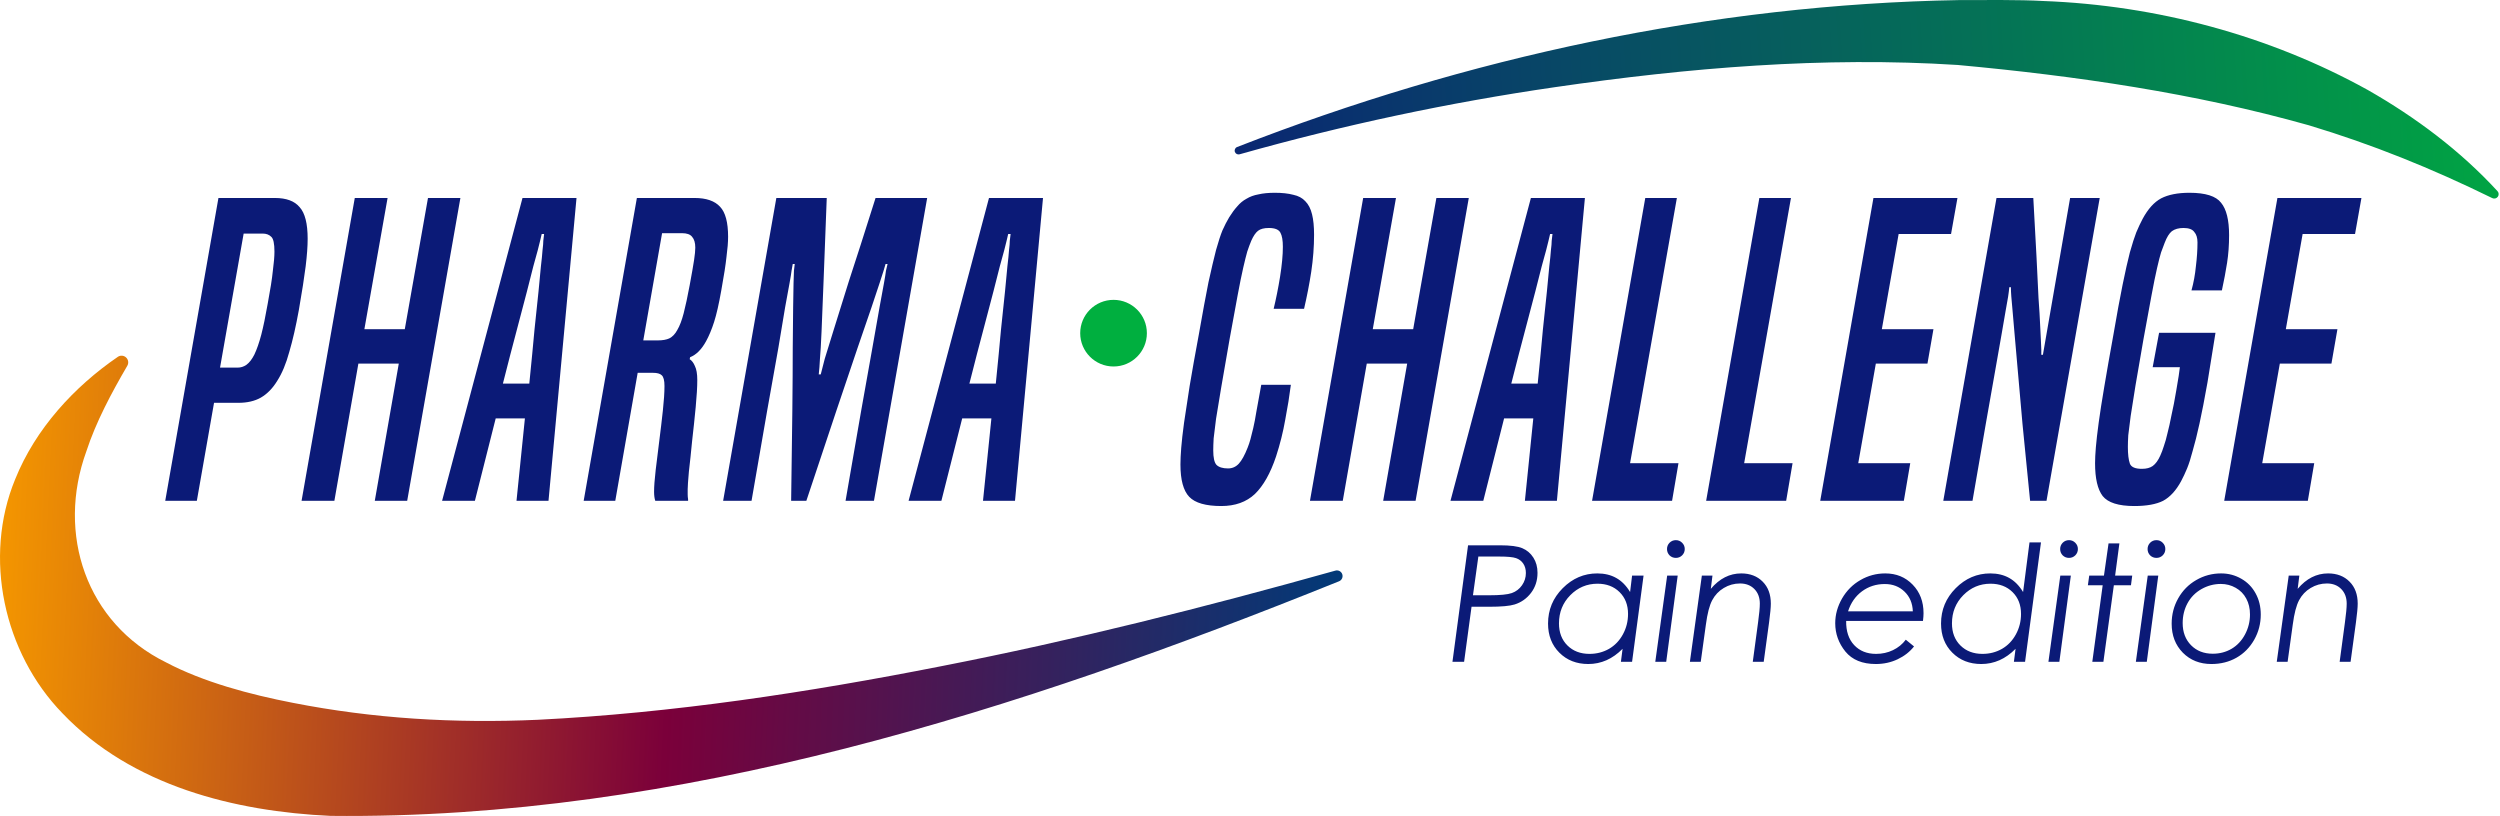 <svg width="432" height="141" viewBox="0 0 432 141" fill="none" xmlns="http://www.w3.org/2000/svg">
<path d="M231.939 99.214C232.115 99.706 231.872 100.25 231.386 100.446C176.137 122.724 117.408 141.647 57.106 140.983C40.595 140.223 22.782 135.836 10.787 123.251C0.636 112.807 -2.947 96.319 2.618 82.824C6.128 74.072 12.859 66.795 20.364 61.66C20.811 61.354 21.411 61.41 21.802 61.787C22.187 62.159 22.267 62.746 21.997 63.208C19.262 67.9 16.582 72.908 14.923 77.988C9.727 92.289 14.9 107.661 28.681 114.454C35.133 117.862 43.153 120.004 50.631 121.455C64.469 124.172 78.491 125.024 92.928 124.379C116.249 123.216 139.593 119.658 162.58 115.133C185.467 110.666 208.162 104.942 230.756 98.603C231.249 98.465 231.766 98.731 231.939 99.214Z" fill="url(#paint0_linear_15_3192)"/>
<path d="M213.393 26.259C213.264 25.918 213.433 25.537 213.773 25.404C253.497 9.913 295.855 0.757 338.579 0.013C342.865 0.013 348.868 -0.068 353.097 0.174C372.558 0.911 392.065 6.081 409.152 15.546C417.468 20.286 425.189 26.084 431.571 33.036C431.821 33.309 431.836 33.721 431.611 34.014C431.388 34.302 430.993 34.393 430.666 34.233C420.137 29.066 409.891 24.94 398.966 21.648C379.217 16.087 358.754 13.116 338.302 11.228C315.074 9.743 291.73 11.711 268.697 15.062C250.358 17.727 232.11 21.609 214.197 26.664C213.865 26.757 213.516 26.582 213.393 26.259Z" fill="url(#paint1_linear_15_3192)"/>
<path d="M28.552 86.544L37.746 34.211H47.494C49.476 34.211 50.905 34.741 51.78 35.801C52.702 36.815 53.163 38.635 53.163 41.262C53.163 42.553 53.048 44.143 52.817 46.032C52.587 47.876 52.195 50.388 51.642 53.568C51.135 56.379 50.582 58.799 49.983 60.827C49.43 62.855 48.738 64.514 47.909 65.805C47.125 67.095 46.181 68.063 45.074 68.708C44.014 69.307 42.724 69.607 41.203 69.607H36.986L34.013 86.544H28.552ZM41.065 63.523C41.618 63.523 42.125 63.362 42.586 63.039C43.093 62.67 43.553 62.071 43.968 61.242C44.383 60.366 44.775 59.237 45.144 57.854C45.512 56.425 45.881 54.651 46.25 52.531C46.711 50.088 47.01 48.176 47.148 46.793C47.333 45.41 47.425 44.304 47.425 43.475C47.425 42.092 47.241 41.239 46.872 40.917C46.503 40.548 46.019 40.364 45.42 40.364H42.102L38.023 63.523H41.065ZM64.762 86.544L68.91 62.832H61.927L57.779 86.544H52.11L61.305 34.211H66.974L62.964 56.886H69.947L73.956 34.211H79.556L70.361 86.544H64.762ZM89.251 86.544L90.703 72.303H85.656L82.061 86.544H76.392L90.288 34.211H99.621L94.781 86.544H89.251ZM91.463 66.288C91.832 62.648 92.131 59.536 92.362 56.956C92.638 54.375 92.869 52.185 93.053 50.388C93.237 48.59 93.376 47.139 93.468 46.032C93.606 44.88 93.698 43.959 93.745 43.267C93.837 42.53 93.883 41.977 93.883 41.608C93.929 41.193 93.975 40.801 94.021 40.433H93.606C93.514 40.801 93.422 41.193 93.33 41.608C93.237 41.977 93.099 42.53 92.915 43.267C92.731 43.959 92.477 44.88 92.154 46.032C91.878 47.139 91.509 48.59 91.048 50.388C90.587 52.185 90.011 54.375 89.32 56.956C88.629 59.536 87.822 62.648 86.9 66.288H91.463ZM113.232 86.544C113.094 86.13 113.025 85.6 113.025 84.954C113.025 84.079 113.117 82.834 113.302 81.221C113.486 79.608 113.693 77.926 113.924 76.174C114.154 74.377 114.362 72.626 114.546 70.92C114.73 69.215 114.822 67.809 114.822 66.703C114.822 65.735 114.661 65.113 114.339 64.837C114.062 64.56 113.555 64.422 112.818 64.422H110.191L106.319 86.544H100.858L110.052 34.211H120.007C122.035 34.211 123.51 34.718 124.432 35.732C125.354 36.7 125.815 38.428 125.815 40.917C125.815 41.839 125.722 42.991 125.538 44.373C125.4 45.71 125.1 47.646 124.639 50.181C124.225 52.531 123.81 54.352 123.395 55.642C122.98 56.932 122.519 58.039 122.012 58.96C121.229 60.389 120.307 61.311 119.247 61.726L119.178 62.071C119.547 62.302 119.846 62.694 120.077 63.247C120.353 63.8 120.491 64.606 120.491 65.666C120.491 66.865 120.399 68.432 120.215 70.367C120.03 72.303 119.823 74.262 119.593 76.244C119.408 78.179 119.224 79.931 119.04 81.498C118.901 83.065 118.832 84.079 118.832 84.54C118.832 84.862 118.832 85.162 118.832 85.438C118.832 85.715 118.855 85.991 118.901 86.268V86.544H113.232ZM113.647 58.822C114.477 58.822 115.145 58.707 115.652 58.477C116.205 58.2 116.666 57.716 117.035 57.025C117.45 56.333 117.818 55.365 118.141 54.121C118.463 52.877 118.809 51.264 119.178 49.282C119.547 47.3 119.8 45.848 119.938 44.926C120.077 44.005 120.146 43.29 120.146 42.783C120.146 41.954 119.961 41.331 119.593 40.917C119.27 40.502 118.694 40.294 117.864 40.294H114.408L111.158 58.822H113.647ZM146.111 86.544C147.171 80.461 148.07 75.276 148.807 70.99C149.591 66.657 150.236 63.039 150.743 60.136C151.25 57.186 151.665 54.836 151.987 53.084C152.31 51.333 152.563 49.95 152.748 48.936C152.932 47.922 153.047 47.208 153.093 46.793C153.186 46.332 153.278 45.94 153.37 45.618H153.024C152.932 45.94 152.817 46.332 152.679 46.793C152.54 47.208 152.31 47.922 151.987 48.936C151.665 49.95 151.204 51.333 150.605 53.084C150.006 54.836 149.199 57.186 148.185 60.136C147.217 63.039 145.996 66.657 144.521 70.99C143.092 75.276 141.364 80.461 139.336 86.544H136.709C136.801 80.461 136.87 75.276 136.916 70.99C136.962 66.657 136.986 63.039 136.986 60.136C137.032 57.186 137.055 54.836 137.055 53.084C137.101 51.287 137.124 49.904 137.124 48.936C137.17 47.922 137.193 47.208 137.193 46.793C137.239 46.332 137.285 45.94 137.331 45.618H136.986C136.939 45.94 136.87 46.332 136.778 46.793C136.732 47.208 136.617 47.922 136.432 48.936C136.248 49.95 135.995 51.333 135.672 53.084C135.395 54.836 135.004 57.186 134.497 60.136C133.99 63.039 133.345 66.657 132.561 70.99C131.824 75.276 130.925 80.461 129.865 86.544H124.956L134.151 34.211H142.862C142.631 40.202 142.447 45.019 142.309 48.66C142.17 52.301 142.055 55.181 141.963 57.301C141.871 59.421 141.779 60.988 141.687 62.002C141.64 63.016 141.571 63.915 141.479 64.698H141.825C142.009 63.915 142.24 63.016 142.516 62.002C142.839 60.988 143.323 59.421 143.968 57.301C144.613 55.181 145.512 52.301 146.664 48.66C147.862 45.019 149.406 40.202 151.296 34.211H160.214L151.019 86.544H146.111ZM169.861 86.544L171.313 72.303H166.266L162.671 86.544H157.002L170.898 34.211H180.231L175.392 86.544H169.861ZM172.073 66.288C172.442 62.648 172.741 59.536 172.972 56.956C173.248 54.375 173.479 52.185 173.663 50.388C173.848 48.59 173.986 47.139 174.078 46.032C174.216 44.88 174.308 43.959 174.355 43.267C174.447 42.53 174.493 41.977 174.493 41.608C174.539 41.193 174.585 40.801 174.631 40.433H174.216C174.124 40.801 174.032 41.193 173.94 41.608C173.848 41.977 173.709 42.53 173.525 43.267C173.341 43.959 173.087 44.88 172.765 46.032C172.488 47.139 172.119 48.59 171.658 50.388C171.197 52.185 170.621 54.375 169.93 56.956C169.239 59.536 168.432 62.648 167.51 66.288H172.073ZM223.061 66.496C222.83 68.339 222.508 70.344 222.093 72.51C221.724 74.63 221.194 76.751 220.503 78.871C219.535 81.774 218.314 83.94 216.839 85.369C215.364 86.752 213.428 87.443 211.032 87.443C208.359 87.443 206.515 86.913 205.501 85.853C204.487 84.793 203.98 82.927 203.98 80.253C203.98 79.47 204.026 78.502 204.118 77.35C204.211 76.198 204.372 74.769 204.602 73.064C204.879 71.312 205.202 69.192 205.57 66.703C205.985 64.215 206.515 61.242 207.16 57.785C207.806 54.098 208.359 51.102 208.819 48.798C209.326 46.493 209.764 44.627 210.133 43.198C210.548 41.723 210.917 40.594 211.239 39.811C211.608 38.981 212 38.221 212.414 37.529C212.875 36.792 213.336 36.17 213.797 35.663C214.258 35.109 214.788 34.672 215.387 34.349C215.986 33.98 216.678 33.727 217.461 33.589C218.245 33.404 219.189 33.312 220.296 33.312C221.54 33.312 222.6 33.427 223.476 33.658C224.351 33.842 225.043 34.211 225.55 34.764C226.103 35.317 226.494 36.077 226.725 37.045C226.955 37.967 227.071 39.142 227.071 40.571C227.071 42.645 226.909 44.765 226.587 46.931C226.264 49.051 225.849 51.194 225.342 53.361H220.088C220.503 51.655 220.872 49.812 221.194 47.83C221.517 45.802 221.678 44.074 221.678 42.645C221.678 41.539 221.54 40.732 221.263 40.225C220.987 39.672 220.319 39.396 219.259 39.396C218.429 39.396 217.807 39.557 217.392 39.88C216.977 40.202 216.585 40.778 216.217 41.608C215.986 42.161 215.756 42.783 215.525 43.475C215.341 44.12 215.111 45.042 214.834 46.24C214.558 47.438 214.235 49.028 213.866 51.01C213.497 52.946 213.037 55.458 212.484 58.546C211.884 61.91 211.4 64.698 211.032 66.911C210.663 69.123 210.363 70.943 210.133 72.372C209.949 73.801 209.81 74.93 209.718 75.76C209.672 76.589 209.649 77.281 209.649 77.834C209.649 79.078 209.833 79.908 210.202 80.323C210.617 80.737 211.285 80.945 212.207 80.945C212.944 80.945 213.567 80.668 214.074 80.115C214.581 79.562 215.088 78.64 215.594 77.35C215.779 76.889 215.94 76.405 216.078 75.898C216.217 75.391 216.378 74.746 216.562 73.962C216.747 73.179 216.931 72.211 217.115 71.059C217.346 69.86 217.622 68.339 217.945 66.496H223.061ZM239.012 86.544L243.16 62.832H236.177L232.029 86.544H226.36L235.555 34.211H241.224L237.214 56.886H244.197L248.206 34.211H253.806L244.611 86.544H239.012ZM263.501 86.544L264.953 72.303H259.906L256.311 86.544H250.642L264.538 34.211H273.871L269.032 86.544H263.501ZM265.713 66.288C266.082 62.648 266.381 59.536 266.612 56.956C266.888 54.375 267.119 52.185 267.303 50.388C267.488 48.59 267.626 47.139 267.718 46.032C267.856 44.88 267.948 43.959 267.995 43.267C268.087 42.53 268.133 41.977 268.133 41.608C268.179 41.193 268.225 40.801 268.271 40.433H267.856C267.764 40.801 267.672 41.193 267.58 41.608C267.488 41.977 267.349 42.53 267.165 43.267C266.981 43.959 266.727 44.88 266.404 46.032C266.128 47.139 265.759 48.59 265.298 50.388C264.837 52.185 264.261 54.375 263.57 56.956C262.879 59.536 262.072 62.648 261.15 66.288H265.713ZM275.108 86.544L284.302 34.211H289.764L281.675 80.046H290.04L288.934 86.544H275.108ZM294.821 86.544L304.016 34.211H309.478L301.389 80.046H309.754L308.648 86.544H294.821ZM314.535 86.544L323.73 34.211H338.248L337.141 40.433H328.085L325.181 56.886H334.1L333.063 62.832H324.144L321.103 80.046H330.09L328.984 86.544H314.535ZM350.802 86.544C350.295 81.382 349.857 76.958 349.488 73.271C349.166 69.584 348.889 66.45 348.659 63.869C348.428 61.288 348.244 59.191 348.106 57.578C347.967 55.919 347.852 54.582 347.76 53.568C347.668 52.554 347.599 51.771 347.552 51.218C347.506 50.618 347.483 50.088 347.483 49.627H347.207C347.161 50.134 347.092 50.688 346.999 51.287C346.907 51.84 346.769 52.623 346.585 53.637C346.4 54.651 346.17 55.988 345.893 57.647C345.617 59.26 345.248 61.357 344.787 63.938C344.326 66.519 343.773 69.653 343.128 73.34C342.483 77.027 341.722 81.429 340.847 86.544H335.8L344.995 34.211H351.355C351.585 38.174 351.77 41.562 351.908 44.373C352.046 47.185 352.161 49.558 352.254 51.494C352.392 53.384 352.484 54.905 352.53 56.057C352.576 57.209 352.622 58.131 352.668 58.822C352.714 59.514 352.737 60.044 352.737 60.412C352.737 60.735 352.737 61.034 352.737 61.311H353.014L357.715 34.211H362.831L353.636 86.544H350.802ZM371.982 63.454L373.088 57.509H382.836L381.454 66.081C380.947 68.939 380.486 71.312 380.071 73.202C379.656 75.091 379.264 76.658 378.896 77.903C378.573 79.147 378.25 80.161 377.928 80.945C377.605 81.728 377.259 82.466 376.891 83.157C376.015 84.77 374.978 85.899 373.78 86.544C372.581 87.144 370.922 87.443 368.802 87.443C366.083 87.443 364.262 86.867 363.341 85.715C362.465 84.563 362.027 82.673 362.027 80.046C362.027 79.308 362.073 78.387 362.165 77.281C362.258 76.174 362.419 74.769 362.649 73.064C362.88 71.358 363.202 69.284 363.617 66.842C364.032 64.353 364.562 61.334 365.207 57.785C365.806 54.282 366.336 51.402 366.797 49.144C367.258 46.885 367.673 45.042 368.042 43.613C368.457 42.138 368.825 40.986 369.148 40.156C369.517 39.281 369.885 38.497 370.254 37.806C371.176 36.1 372.236 34.925 373.434 34.28C374.679 33.635 376.315 33.312 378.343 33.312C381.108 33.312 382.928 33.888 383.804 35.04C384.726 36.147 385.187 38.013 385.187 40.64C385.187 42.346 385.071 43.935 384.841 45.41C384.611 46.885 384.311 48.475 383.942 50.181H378.688C379.057 48.844 379.31 47.461 379.449 46.032C379.633 44.558 379.725 43.175 379.725 41.885C379.725 41.101 379.541 40.502 379.172 40.087C378.85 39.626 378.227 39.396 377.306 39.396C376.476 39.396 375.808 39.58 375.301 39.949C374.84 40.318 374.425 40.986 374.056 41.954C373.872 42.415 373.665 42.968 373.434 43.613C373.25 44.212 373.019 45.111 372.743 46.309C372.466 47.507 372.144 49.097 371.775 51.079C371.406 53.015 370.945 55.527 370.392 58.615C369.839 61.795 369.378 64.468 369.01 66.634C368.687 68.754 368.41 70.506 368.18 71.888C367.996 73.271 367.857 74.377 367.765 75.207C367.719 75.99 367.696 76.658 367.696 77.212C367.696 78.502 367.811 79.47 368.042 80.115C368.272 80.714 368.964 81.014 370.116 81.014C370.899 81.014 371.521 80.853 371.982 80.53C372.489 80.161 372.927 79.562 373.296 78.732C373.526 78.225 373.734 77.672 373.918 77.073C374.148 76.428 374.356 75.691 374.54 74.861C374.771 73.985 375.001 72.948 375.232 71.75C375.508 70.552 375.785 69.123 376.061 67.464C376.246 66.404 376.384 65.574 376.476 64.975C376.568 64.376 376.637 63.869 376.683 63.454H371.982ZM384.343 86.544L393.538 34.211H408.056L406.95 40.433H397.893L394.99 56.886H403.908L402.871 62.832H393.953L390.911 80.046H399.898L398.792 86.544H384.343Z" fill="#0B1A77"/>
<path d="M253.68 94.228H259.168C260.984 94.228 262.284 94.396 263.068 94.734C263.862 95.072 264.496 95.614 264.971 96.362C265.445 97.102 265.682 97.977 265.682 98.99C265.682 100.313 265.308 101.467 264.56 102.453C263.812 103.429 262.868 104.095 261.727 104.451C260.897 104.715 259.433 104.848 257.334 104.848H254.282L252.996 114.359H250.984L253.68 94.228ZM255.459 96.171L254.528 102.863H257.334C259.223 102.863 260.527 102.735 261.248 102.48C261.978 102.215 262.562 101.768 263 101.139C263.447 100.5 263.671 99.793 263.671 99.017C263.671 98.379 263.52 97.836 263.219 97.389C262.918 96.942 262.503 96.627 261.973 96.445C261.444 96.262 260.473 96.171 259.058 96.171H255.459ZM282.023 114.359H280.093L280.381 112.115C278.656 113.866 276.681 114.742 274.455 114.742C272.429 114.742 270.764 114.09 269.46 112.785C268.155 111.481 267.502 109.802 267.502 107.749C267.502 105.377 268.346 103.342 270.034 101.645C271.731 99.939 273.725 99.086 276.015 99.086C277.256 99.086 278.342 99.346 279.272 99.866C280.212 100.386 281.015 101.198 281.681 102.302L282.023 99.469H284.007L282.023 114.359ZM274.66 112.991C275.892 112.991 277.014 112.703 278.027 112.128C279.039 111.544 279.842 110.71 280.435 109.624C281.028 108.538 281.325 107.357 281.325 106.079C281.325 104.537 280.837 103.283 279.861 102.316C278.884 101.349 277.616 100.865 276.056 100.865C274.222 100.865 272.653 101.527 271.348 102.849C270.043 104.172 269.391 105.796 269.391 107.722C269.391 109.3 269.879 110.573 270.855 111.54C271.832 112.507 273.1 112.991 274.66 112.991ZM289.591 93.338C290.011 93.338 290.371 93.489 290.672 93.79C290.973 94.091 291.124 94.451 291.124 94.871C291.124 95.3 290.973 95.665 290.672 95.966C290.371 96.258 290.011 96.404 289.591 96.404C289.162 96.404 288.797 96.258 288.496 95.966C288.204 95.665 288.058 95.3 288.058 94.871C288.058 94.451 288.204 94.091 288.496 93.79C288.797 93.489 289.162 93.338 289.591 93.338ZM288.086 99.469H289.906L287.921 114.359H286.033L288.086 99.469ZM294.08 99.469H295.914L295.627 101.755C297.132 99.975 298.884 99.086 300.882 99.086C302.415 99.086 303.651 99.56 304.591 100.509C305.53 101.449 306 102.717 306 104.314C306 104.953 305.9 106.025 305.699 107.53L304.769 114.359H302.88L303.797 107.53C303.998 106.07 304.098 104.994 304.098 104.3C304.098 103.26 303.783 102.421 303.154 101.782C302.524 101.143 301.698 100.824 300.677 100.824C299.673 100.824 298.738 101.084 297.871 101.604C297.013 102.115 296.347 102.818 295.873 103.712C295.398 104.597 295.033 106.002 294.778 107.927L293.888 114.359H292.013L294.08 99.469ZM332.29 107.297H319.015C318.988 109.067 319.449 110.459 320.398 111.471C321.346 112.484 322.61 112.991 324.188 112.991C325.238 112.991 326.209 112.776 327.103 112.347C327.998 111.919 328.737 111.316 329.321 110.541L330.744 111.704C330.023 112.626 329.079 113.365 327.911 113.921C326.752 114.469 325.498 114.742 324.147 114.742C321.812 114.742 320.055 114.022 318.878 112.58C317.711 111.129 317.127 109.501 317.127 107.694C317.127 106.216 317.519 104.793 318.304 103.424C319.097 102.056 320.156 100.993 321.479 100.236C322.802 99.469 324.234 99.086 325.776 99.086C327.683 99.086 329.261 99.734 330.511 101.029C331.761 102.316 332.386 103.958 332.386 105.956C332.386 106.321 332.354 106.768 332.29 107.297ZM330.539 105.641C330.484 104.236 330.005 103.1 329.102 102.234C328.198 101.358 327.062 100.92 325.694 100.92C324.207 100.92 322.893 101.34 321.752 102.179C320.621 103.018 319.818 104.172 319.344 105.641H330.539ZM349.931 114.359H348.001L348.289 112.115C346.564 113.866 344.589 114.742 342.363 114.742C340.338 114.742 338.672 114.09 337.368 112.785C336.063 111.481 335.411 109.802 335.411 107.749C335.411 105.377 336.255 103.342 337.943 101.645C339.64 99.939 341.633 99.086 343.923 99.086C345.164 99.086 346.25 99.346 347.18 99.866C348.12 100.386 348.923 101.198 349.589 102.302L350.698 93.721H352.682L349.931 114.359ZM342.568 112.991C343.8 112.991 344.922 112.703 345.935 112.128C346.948 111.544 347.751 110.71 348.344 109.624C348.937 108.538 349.233 107.357 349.233 106.079C349.233 104.537 348.745 103.283 347.769 102.316C346.793 101.349 345.524 100.865 343.964 100.865C342.13 100.865 340.561 101.527 339.256 102.849C337.952 104.172 337.299 105.796 337.299 107.722C337.299 109.3 337.787 110.573 338.764 111.54C339.74 112.507 341.008 112.991 342.568 112.991ZM357.527 93.338C357.946 93.338 358.307 93.489 358.608 93.79C358.909 94.091 359.059 94.451 359.059 94.871C359.059 95.3 358.909 95.665 358.608 95.966C358.307 96.258 357.946 96.404 357.527 96.404C357.098 96.404 356.733 96.258 356.432 95.966C356.14 95.665 355.994 95.3 355.994 94.871C355.994 94.451 356.14 94.091 356.432 93.79C356.733 93.489 357.098 93.338 357.527 93.338ZM356.021 99.469H357.841L355.857 114.359H353.968L356.021 99.469ZM364.356 93.899H366.231L365.492 99.469H368.448L368.229 101.139H365.273L363.466 114.359H361.55L363.343 101.139H360.784L361.017 99.469H363.562L364.356 93.899ZM372.636 93.338C373.055 93.338 373.416 93.489 373.717 93.79C374.018 94.091 374.168 94.451 374.168 94.871C374.168 95.3 374.018 95.665 373.717 95.966C373.416 96.258 373.055 96.404 372.636 96.404C372.207 96.404 371.842 96.258 371.541 95.966C371.249 95.665 371.103 95.3 371.103 94.871C371.103 94.451 371.249 94.091 371.541 93.79C371.842 93.489 372.207 93.338 372.636 93.338ZM371.13 99.469H372.95L370.966 114.359H369.077L371.13 99.469ZM383.803 99.086C385.071 99.086 386.235 99.392 387.293 100.003C388.351 100.605 389.177 101.449 389.77 102.535C390.363 103.611 390.66 104.834 390.66 106.202C390.66 107.763 390.281 109.213 389.524 110.555C388.766 111.887 387.749 112.918 386.472 113.647C385.195 114.377 383.748 114.742 382.134 114.742C380.135 114.742 378.489 114.09 377.193 112.785C375.907 111.471 375.263 109.802 375.263 107.776C375.263 106.189 375.642 104.724 376.399 103.383C377.156 102.042 378.192 100.993 379.506 100.236C380.829 99.469 382.261 99.086 383.803 99.086ZM383.762 100.906C382.576 100.906 381.458 101.203 380.409 101.796C379.369 102.389 378.566 103.205 378 104.245C377.444 105.276 377.166 106.417 377.166 107.667C377.166 109.236 377.649 110.513 378.616 111.499C379.583 112.475 380.833 112.963 382.366 112.963C383.561 112.963 384.643 112.68 385.61 112.115C386.586 111.54 387.361 110.714 387.936 109.638C388.511 108.561 388.798 107.407 388.798 106.175C388.798 105.144 388.584 104.232 388.155 103.438C387.726 102.635 387.12 102.015 386.335 101.577C385.55 101.13 384.693 100.906 383.762 100.906ZM395.491 99.469H397.325L397.037 101.755C398.543 99.975 400.294 99.086 402.292 99.086C403.825 99.086 405.062 99.56 406.001 100.509C406.941 101.449 407.411 102.717 407.411 104.314C407.411 104.953 407.311 106.025 407.11 107.53L406.179 114.359H404.291L405.207 107.53C405.408 106.07 405.509 104.994 405.509 104.3C405.509 103.26 405.194 102.421 404.564 101.782C403.935 101.143 403.109 100.824 402.087 100.824C401.084 100.824 400.148 101.084 399.282 101.604C398.424 102.115 397.758 102.818 397.284 103.712C396.809 104.597 396.444 106.002 396.189 107.927L395.299 114.359H393.424L395.491 99.469Z" fill="#0B1A77"/>
<ellipse cx="192.42" cy="57.572" rx="5.761" ry="5.757" fill="#00AF3F"/>
<defs>
<linearGradient id="paint0_linear_15_3192" x1="0.002" y1="90.389" x2="232.749" y2="101.342" gradientUnits="userSpaceOnUse">
<stop stop-color="#F49600"/>
<stop offset="0.5" stop-color="#7B003A"/>
<stop offset="0.755" stop-color="#3C1E5A"/>
<stop offset="1" stop-color="#003A78"/>
</linearGradient>
<linearGradient id="paint1_linear_15_3192" x1="192.109" y1="34.544" x2="450.204" y2="17.25" gradientUnits="userSpaceOnUse">
<stop stop-color="#0B1A77"/>
<stop offset="1" stop-color="#00AF3F"/>
</linearGradient>
</defs>
</svg>
